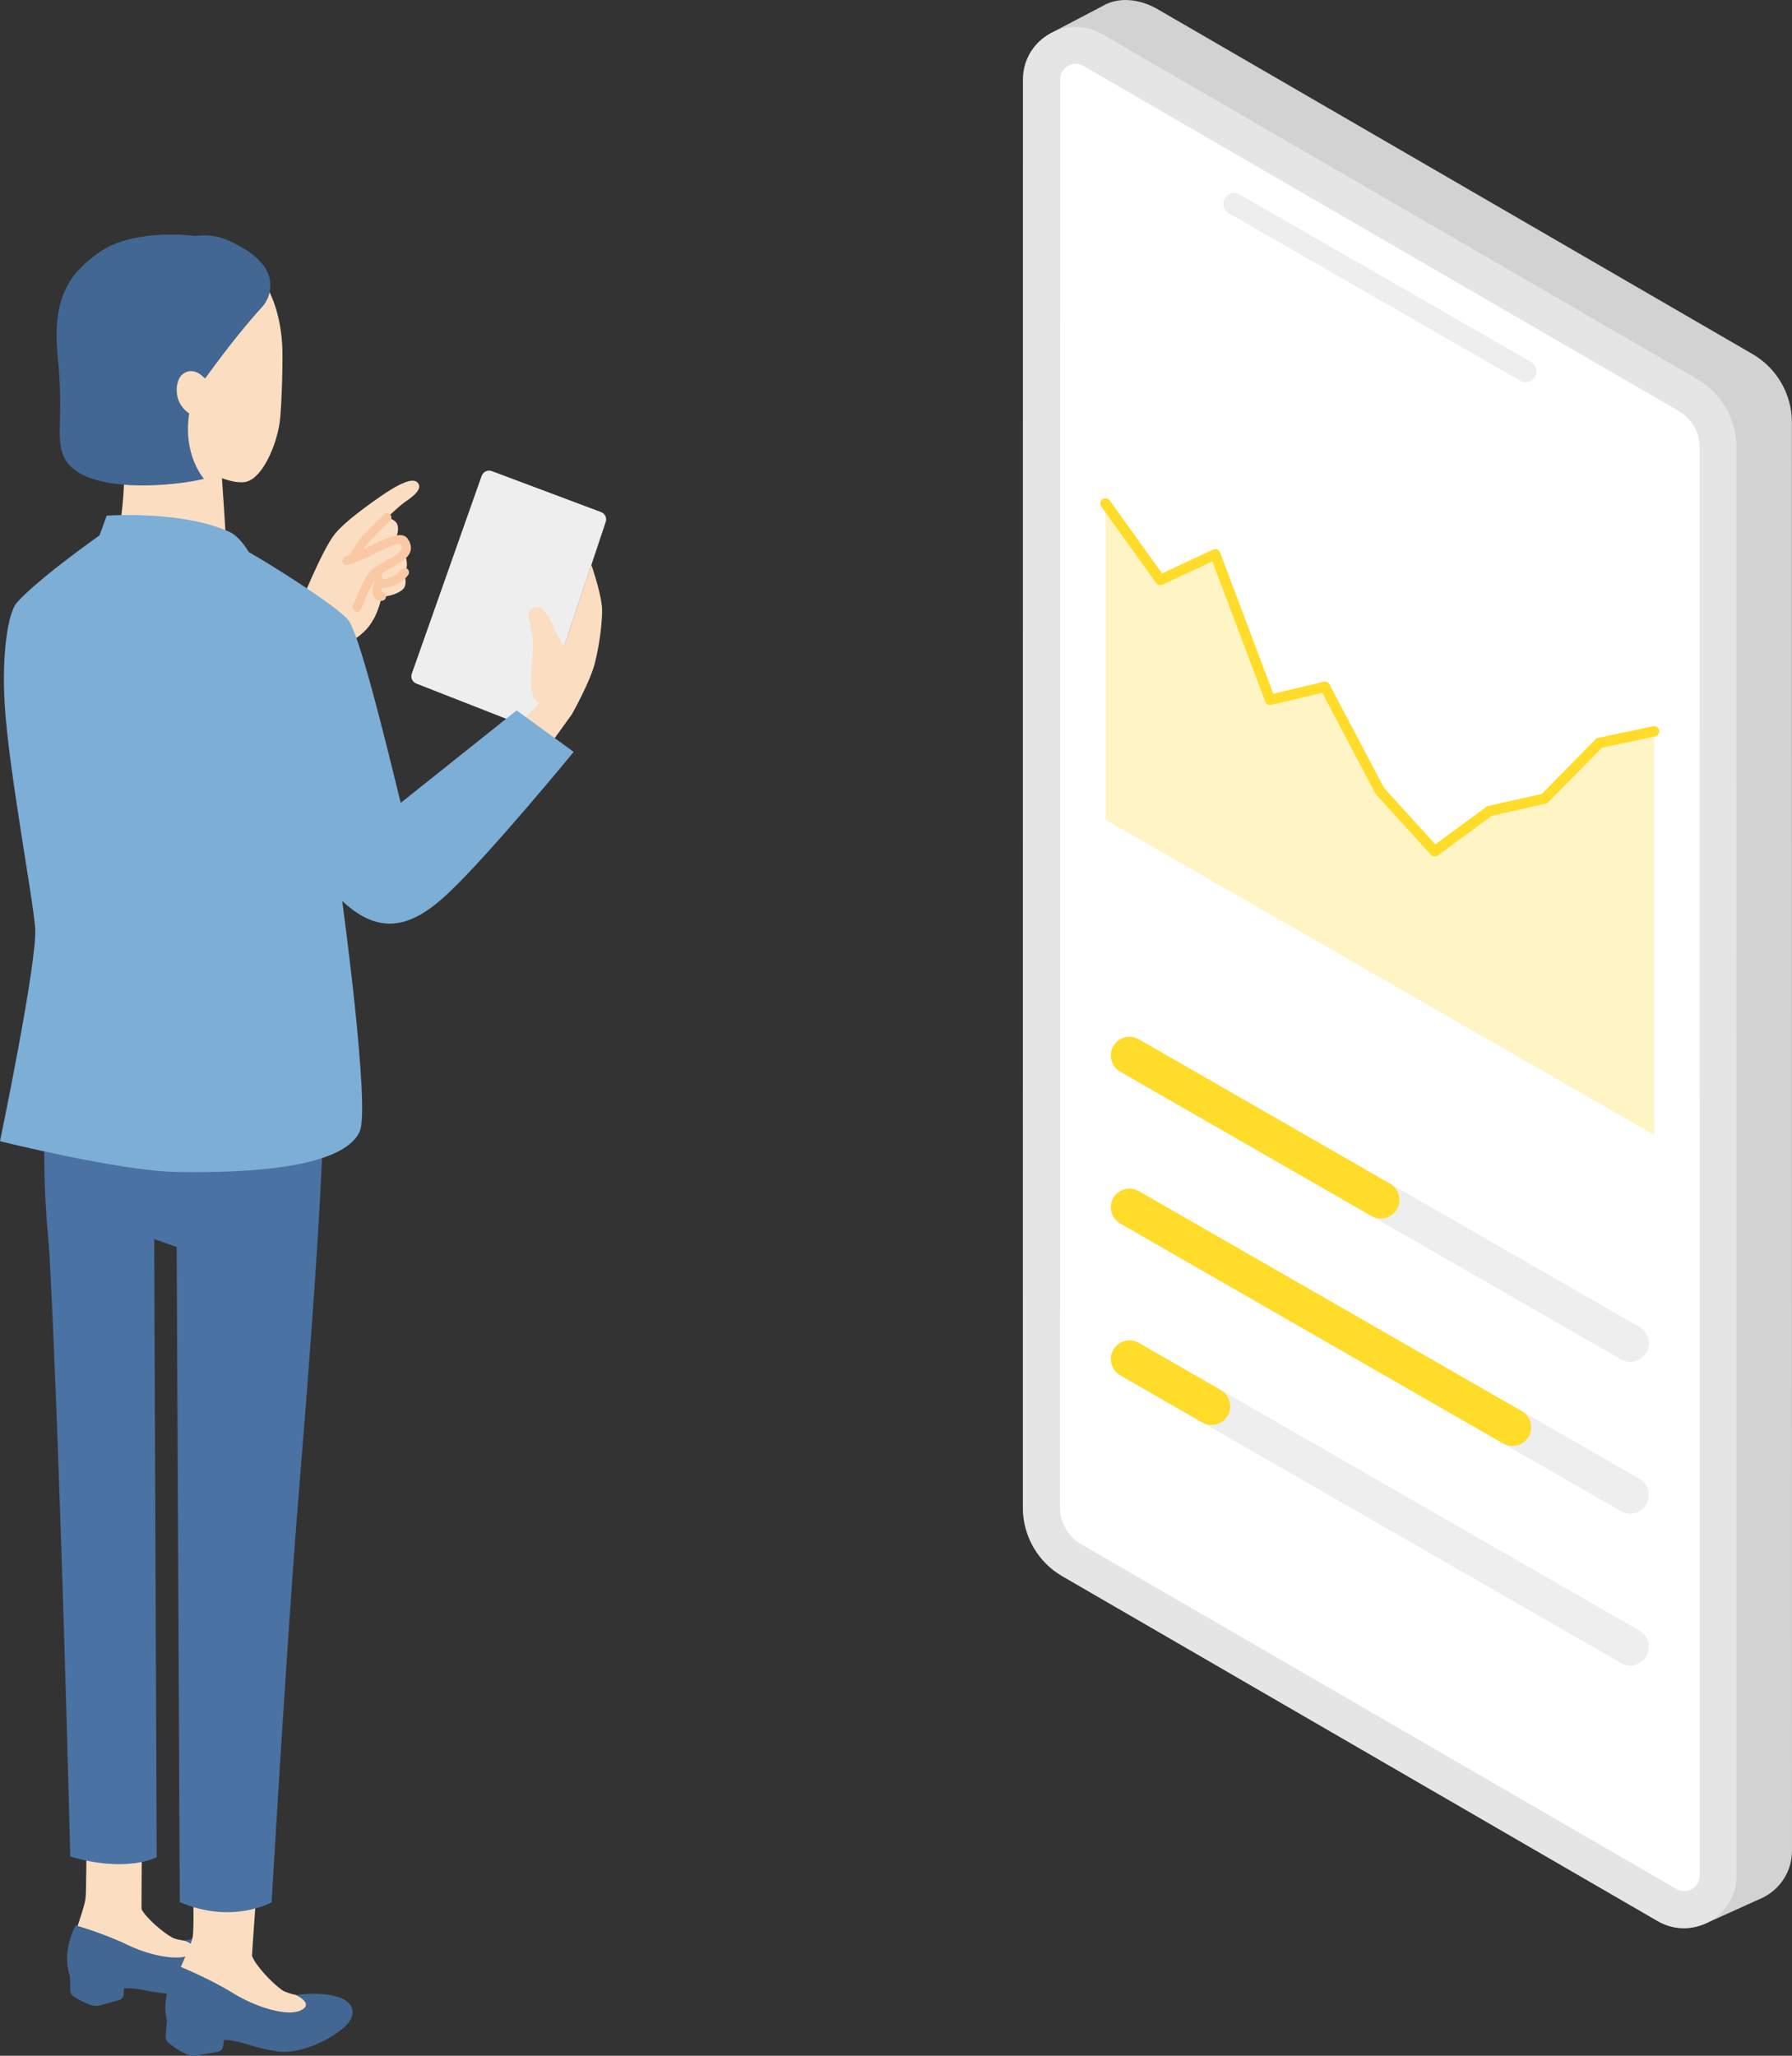 <svg width="150" height="172" viewBox="0 0 150 172" fill="none" xmlns="http://www.w3.org/2000/svg">
<rect x="0" y="0" width="150" height="172" fill="#333333" stroke="none"/>
<g clip-path="url(#clip0_438_7299)">
<path d="M149.992 35.343C149.992 32.986 148.736 30.807 146.702 29.627L96.88 0.758C95.387 -0.109 93.586 -0.28 92.294 0.505H92.29L88.198 2.648V2.656C86.725 3.333 85.623 4.803 85.623 6.657L85.615 126.151C85.615 128.512 86.871 130.691 88.905 131.871L138.743 160.731C140.027 161.476 141.457 161.484 142.65 160.973L142.666 160.981L147.18 158.941C148.776 158.319 150 156.79 150 154.833L149.992 35.347V35.343Z" fill="#D2D2D3"/>
<path d="M85.647 126.151L85.654 6.657C85.654 3.27 89.312 1.151 92.239 2.846L142.061 31.715C144.095 32.895 145.351 35.074 145.351 37.431L145.359 156.917C145.359 160.304 141.701 162.423 138.775 160.728L88.937 131.868C86.899 130.687 85.647 128.508 85.647 126.147V126.151Z" fill="#E5E5E6"/>
<path d="M140.962 158.228C140.741 158.228 140.528 158.168 140.318 158.045L90.48 129.185C89.402 128.559 88.731 127.395 88.731 126.147L88.738 6.653C88.738 5.758 89.52 5.338 90.05 5.338C90.271 5.338 90.484 5.397 90.698 5.52L140.52 34.388C141.598 35.014 142.269 36.179 142.269 37.427L142.277 156.912C142.277 157.285 142.147 157.598 141.89 157.847C141.637 158.089 141.302 158.228 140.966 158.228H140.962Z" fill="white"/>
<path d="M128.147 30.276L103.757 16.268C103.153 15.919 102.398 16.359 102.398 17.056C102.398 17.381 102.572 17.682 102.857 17.845L127.246 31.853C127.851 32.202 128.605 31.762 128.605 31.065C128.605 30.74 128.431 30.439 128.147 30.276Z" fill="#EEEEEF"/>
<path d="M138.459 61.185L133.869 62.155L129.276 66.818L124.686 67.844L120.093 71.219L115.499 66.165L110.909 57.457L106.316 58.546L101.726 46.368L97.133 48.516L92.543 42.122V68.581L138.459 94.953V61.185Z" fill="#FFF4C3"/>
<path d="M120.093 71.655C119.974 71.655 119.856 71.608 119.773 71.513L115.179 66.462C115.156 66.434 115.132 66.406 115.116 66.37L110.681 57.96L106.415 58.974C106.202 59.026 105.984 58.911 105.909 58.705L101.482 46.967L97.315 48.916C97.125 49.003 96.9 48.943 96.778 48.777L92.184 42.383C92.042 42.189 92.089 41.916 92.283 41.773C92.476 41.634 92.749 41.678 92.891 41.872L97.271 47.973L101.537 45.98C101.648 45.929 101.774 45.925 101.885 45.972C101.995 46.02 102.086 46.107 102.126 46.222L106.581 58.043L110.799 57.041C110.993 56.997 111.19 57.084 111.285 57.263L115.851 65.923L120.144 70.645L124.422 67.503C124.469 67.468 124.525 67.444 124.584 67.428L129.051 66.426L133.554 61.854C133.613 61.795 133.688 61.751 133.775 61.735L138.369 60.765C138.602 60.713 138.835 60.864 138.882 61.102C138.933 61.335 138.779 61.569 138.546 61.617L134.083 62.559L129.584 67.127C129.525 67.186 129.45 67.226 129.371 67.246L124.868 68.256L120.35 71.576C120.275 71.631 120.184 71.659 120.093 71.659V71.655Z" fill="#FFDC29"/>
<path d="M137.23 111.022L95.319 86.951C94.28 86.353 92.984 87.106 92.984 88.306C92.984 88.864 93.285 89.383 93.77 89.661L135.681 113.731C136.72 114.33 138.016 113.577 138.016 112.376C138.016 111.818 137.715 111.299 137.23 111.022Z" fill="#EEEEEF"/>
<path d="M116.351 99.034L95.319 86.955C94.28 86.357 92.984 87.109 92.984 88.31C92.984 88.868 93.285 89.387 93.77 89.665L114.803 101.744C115.842 102.342 117.137 101.589 117.137 100.389C117.137 99.83 116.837 99.311 116.351 99.034Z" fill="#FFDC29"/>
<path d="M137.23 123.726L95.319 99.656C94.28 99.057 92.984 99.81 92.984 101.01C92.984 101.569 93.285 102.088 93.77 102.365L135.681 126.436C136.72 127.034 138.016 126.281 138.016 125.081C138.016 124.522 137.715 124.004 137.23 123.726Z" fill="#EEEEEF"/>
<path d="M127.375 118.065L95.319 99.656C94.28 99.057 92.984 99.81 92.984 101.01C92.984 101.569 93.285 102.088 93.77 102.365L125.827 120.775C126.865 121.373 128.161 120.62 128.161 119.42C128.161 118.861 127.861 118.342 127.375 118.065Z" fill="#FFDC29"/>
<path d="M137.23 136.427L95.319 112.356C94.28 111.758 92.984 112.511 92.984 113.711C92.984 114.27 93.285 114.789 93.77 115.066L135.681 139.137C136.72 139.735 138.016 138.982 138.016 137.782C138.016 137.223 137.715 136.704 137.23 136.427Z" fill="#EEEEEF"/>
<path d="M102.195 116.306L95.319 112.356C94.28 111.758 92.984 112.511 92.984 113.711C92.984 114.27 93.285 114.789 93.766 115.066L100.643 119.016C101.682 119.614 102.977 118.861 102.977 117.661C102.977 117.102 102.677 116.583 102.195 116.306Z" fill="#FFDC29"/>
<path d="M7.26 147.227C7.26 147.227 7.264 157.547 7.169 158.735C7.058 160.114 5.206 163.62 6.229 165.26C7.437 167.205 9.669 165.45 12.355 166.365C14.658 167.153 16.558 166.222 17.774 165.517C19.026 164.792 19.978 163.992 19.611 163.168C19.393 162.681 18.931 162.273 17.347 162.407C16.21 162.506 14.867 162.36 14.417 162.11C13.615 161.667 12.193 160.446 11.845 159.725C11.845 159.725 11.845 151.057 12.019 147.563L7.256 147.227H7.26Z" fill="#FBDEC1"/>
<path d="M18.496 162.15C17.126 161.952 15.447 162.367 15.447 162.367C15.949 162.573 16.873 163.037 15.929 163.556C14.981 164.075 12.615 163.663 10.684 162.724C8.752 161.785 6.331 161.088 6.331 161.088C5.067 163.592 5.857 165.331 5.857 165.331L5.885 166.531C5.889 166.729 5.983 166.915 6.145 167.026C6.406 167.209 6.864 167.486 7.512 167.728C7.812 167.838 8.14 167.854 8.444 167.767L9.977 167.335C10.19 167.276 10.336 167.086 10.348 166.868L10.376 166.365C11.703 166.282 12.505 166.741 14.464 166.832C16.703 166.935 19.235 164.939 19.76 164.059C20.286 163.176 19.867 162.348 18.5 162.154L18.496 162.15Z" fill="#416792"/>
<path d="M15.893 149.465C15.893 149.465 16.367 160.759 16.131 162.035C15.858 163.517 13.46 167.114 14.385 169.004C15.479 171.246 18.093 169.594 20.906 170.889C23.315 171.998 25.48 171.206 26.878 170.576C28.319 169.931 29.437 169.166 29.133 168.235C28.951 167.684 28.497 167.185 26.763 167.157C25.519 167.138 24.081 166.829 23.615 166.508C22.794 165.937 21.388 164.456 21.091 163.636C21.091 163.636 21.743 153.189 22.442 149.283L15.893 149.469V149.465Z" fill="#FBDEC1"/>
<path d="M28.034 167.003C26.573 166.634 24.784 166.916 24.784 166.916C25.305 167.193 26.178 167.783 25.092 168.239C24.006 168.694 21.486 167.985 19.495 166.753C17.504 165.521 14.957 164.495 14.957 164.495C13.306 167.07 13.973 169.043 13.973 169.043L13.871 170.346C13.855 170.56 13.938 170.774 14.1 170.913C14.36 171.139 14.826 171.491 15.502 171.824C15.814 171.979 16.165 172.034 16.509 171.971L18.215 171.674C18.452 171.634 18.634 171.444 18.674 171.206L18.76 170.663C20.206 170.723 21.027 171.309 23.141 171.626C25.558 171.986 28.524 170.109 29.192 169.209C29.859 168.31 29.5 167.367 28.038 166.999L28.034 167.003Z" fill="#416792"/>
<path d="M27.11 92.826C26.806 103.728 25.373 120.248 24.839 127.07C23.935 138.685 22.734 159.162 22.734 159.162C22.734 159.162 19.432 161.032 15.048 159.143L14.787 104.334L12.907 103.668L13.117 155.387C13.117 155.387 10.648 156.738 5.881 155.332C5.881 155.332 5.095 123.148 4.158 105.241C4.024 102.702 3.534 100.309 3.76 91.954L6.718 88.254L24.369 88.519L27.107 92.822L27.11 92.826Z" fill="#4A72A2"/>
<path d="M10.435 36.876C10.435 36.876 10.597 42.7 9.637 45.738L15.783 48.064L18.934 45.386C18.934 45.386 18.607 40.347 18.354 36.678L10.431 36.88L10.435 36.876Z" fill="#FBDEC1"/>
<path d="M15.799 38.33C16.676 39.3 19.421 40.671 20.681 40.287C21.997 39.891 23.122 37.296 23.403 35.386C23.608 33.976 23.687 29.642 23.62 28.818C23.553 27.994 23.261 20.218 15.535 20.166C7.592 20.11 5.613 24.959 5.846 28.347C6.024 30.93 8.204 34.657 14.117 36.147C14.117 36.147 14.946 37.387 15.799 38.33Z" fill="#FBDEC1"/>
<path d="M15.83 34.626C15.794 34.86 15.771 35.113 15.751 35.387C15.561 38.405 17.078 40.061 17.078 40.061C14.921 40.624 6.741 41.555 5.308 38.132C4.648 36.555 5.343 34.856 4.83 29.817C4.328 24.889 5.853 22.825 8.325 21.097C11.26 19.049 16.316 19.742 16.316 19.742C18.073 19.544 19.025 19.988 20.463 20.828C21.162 21.236 21.679 21.731 22.062 22.222C22.872 23.264 22.809 24.742 21.916 25.712C20.945 26.77 19.369 28.632 17.125 31.726L15.83 34.618V34.626Z" fill="#416792"/>
<path d="M34.991 40.418C34.577 39.859 33.297 40.616 32.689 40.984C32.08 41.357 29.134 43.334 28.048 44.653C26.962 45.972 25.026 50.825 25.026 50.825L23.367 54.458L27.708 56.617L29 53.911C30.216 53.202 30.84 52.635 31.342 51.673C31.666 51.047 31.859 50.334 31.958 49.906C32.444 49.941 33.4 49.668 33.771 49.256C34.063 48.931 33.933 48.305 33.822 47.949C33.838 47.929 33.858 47.909 33.87 47.885C34.265 47.311 33.937 46.499 33.846 46.297C34.111 45.972 34.079 45.663 33.822 45.279C33.712 45.112 33.431 45.112 33.072 45.203C33.257 44.772 33.431 44.193 33.222 43.809C33.072 43.535 32.744 43.389 32.4 43.31C33.009 42.731 33.605 42.2 33.905 41.995C34.604 41.519 35.367 40.929 34.995 40.422L34.991 40.418Z" fill="#FBDEC1"/>
<path d="M40.319 39.804L34.47 56.367C34.351 56.7 34.517 57.064 34.845 57.191L44.242 60.871C44.585 61.006 44.976 60.824 45.095 60.471L50.703 43.662C50.814 43.329 50.644 42.969 50.316 42.846L41.165 39.415C40.825 39.289 40.446 39.463 40.327 39.808L40.319 39.804Z" fill="#EEEEEF"/>
<path d="M50.371 50.658C50.248 49.403 49.498 47.255 49.498 47.255L47.215 54.097C46.946 53.649 46.583 53.016 46.326 52.433C45.86 51.395 45.414 50.528 44.62 50.88C43.826 51.233 44.608 52.378 44.608 54.042C44.608 55.709 44 58.071 45.09 58.847L43.135 60.959L45.639 62.856L47.87 59.762C47.87 59.762 49.379 57.092 49.79 55.492C50.201 53.891 50.477 51.669 50.379 50.658H50.371Z" fill="#FBDEC1"/>
<path d="M28.644 75.379C32.005 78.552 34.75 77.34 37.519 74.733C41.046 71.413 48.021 62.908 48.021 62.908L43.246 59.438L33.541 67.174C32.167 61.533 30.042 52.909 29.13 51.851C28.047 50.599 22.371 47.046 20.831 46.198C20.286 45.295 19.705 44.72 19.188 44.49C15.124 42.68 8.93 43.144 8.93 43.144L8.33 44.795C6.304 46.242 2.931 48.737 1.414 50.413C0.668 51.237 0.134 54.723 0.395 58.958C0.731 64.449 2.733 74.947 2.943 77.645C3.156 80.343 0 95.48 0 95.48C0 95.48 9.989 97.972 14.756 98.055C25.057 98.23 29.24 96.688 30.117 94.648C30.994 92.612 28.644 75.379 28.644 75.379Z" fill="#7CAED6"/>
<path d="M29.675 46.796C29.604 46.796 29.532 46.776 29.469 46.733C29.299 46.618 29.256 46.388 29.37 46.218C29.805 45.568 30.109 45.136 30.271 44.934C30.496 44.653 31.318 43.817 32.143 43.037C32.293 42.898 32.526 42.902 32.665 43.053C32.807 43.203 32.799 43.437 32.649 43.575C31.792 44.388 31.026 45.172 30.844 45.398C30.741 45.525 30.508 45.846 29.979 46.63C29.908 46.737 29.789 46.792 29.671 46.792L29.675 46.796Z" fill="#F8C9A4"/>
<path d="M29.863 51.182C29.808 51.182 29.749 51.17 29.694 51.142C29.512 51.047 29.441 50.825 29.535 50.643C29.709 50.302 29.851 49.965 29.986 49.641C30.084 49.403 30.179 49.177 30.274 48.979C30.859 47.767 31.119 47.557 32.474 46.82C32.747 46.673 33.568 46.222 33.651 45.889C33.667 45.83 33.667 45.727 33.533 45.513C33.264 45.441 32.391 45.782 30.93 46.539C30.361 46.832 29.65 47.093 29.148 47.264C28.955 47.331 28.745 47.224 28.678 47.034C28.611 46.84 28.718 46.63 28.907 46.562C29.385 46.4 30.061 46.151 30.558 45.897C32.304 44.994 33.655 44.372 34.125 45.073C34.366 45.429 34.445 45.754 34.37 46.067C34.24 46.606 33.659 47.018 32.83 47.47C31.558 48.167 31.431 48.286 30.942 49.304C30.851 49.49 30.764 49.7 30.673 49.926C30.539 50.247 30.389 50.611 30.199 50.984C30.132 51.11 30.006 51.186 29.871 51.186L29.863 51.182Z" fill="#F8C9A4"/>
<path d="M32.096 49.185C31.859 49.185 31.673 49.121 31.543 48.999C31.286 48.761 31.183 48.385 31.254 47.945C31.286 47.743 31.476 47.604 31.677 47.636C31.878 47.667 32.017 47.858 31.985 48.06C31.957 48.242 31.981 48.397 32.048 48.46C32.226 48.519 33.202 48.202 33.565 47.675C33.68 47.509 33.913 47.465 34.078 47.58C34.244 47.695 34.288 47.929 34.173 48.095C33.77 48.678 32.87 49.11 32.266 49.177C32.21 49.185 32.155 49.185 32.1 49.185H32.096Z" fill="#F8C9A4"/>
<path d="M31.949 50.274C31.949 50.274 31.933 50.274 31.925 50.274C31.684 50.258 31.506 50.183 31.396 50.048C31.222 49.838 31.06 49.466 31.281 48.884C31.352 48.693 31.57 48.598 31.759 48.67C31.949 48.741 32.044 48.959 31.972 49.149C31.929 49.268 31.89 49.422 31.937 49.529C31.945 49.529 31.961 49.529 31.972 49.529C32.178 49.541 32.332 49.719 32.316 49.922C32.304 50.116 32.142 50.266 31.949 50.266V50.274Z" fill="#F8C9A4"/>
<path d="M16.376 34.872C14.358 34.063 14.607 31.861 15.262 31.33C16.183 30.585 17.032 31.556 17.032 31.556L17.648 32.047L16.814 35.07L16.376 34.872Z" fill="#FBDEC1"/>
</g>
<defs>
<clipPath id="clip0_438_7299">
<rect width="150" height="172" fill="white"/>
</clipPath>
</defs>
</svg>
